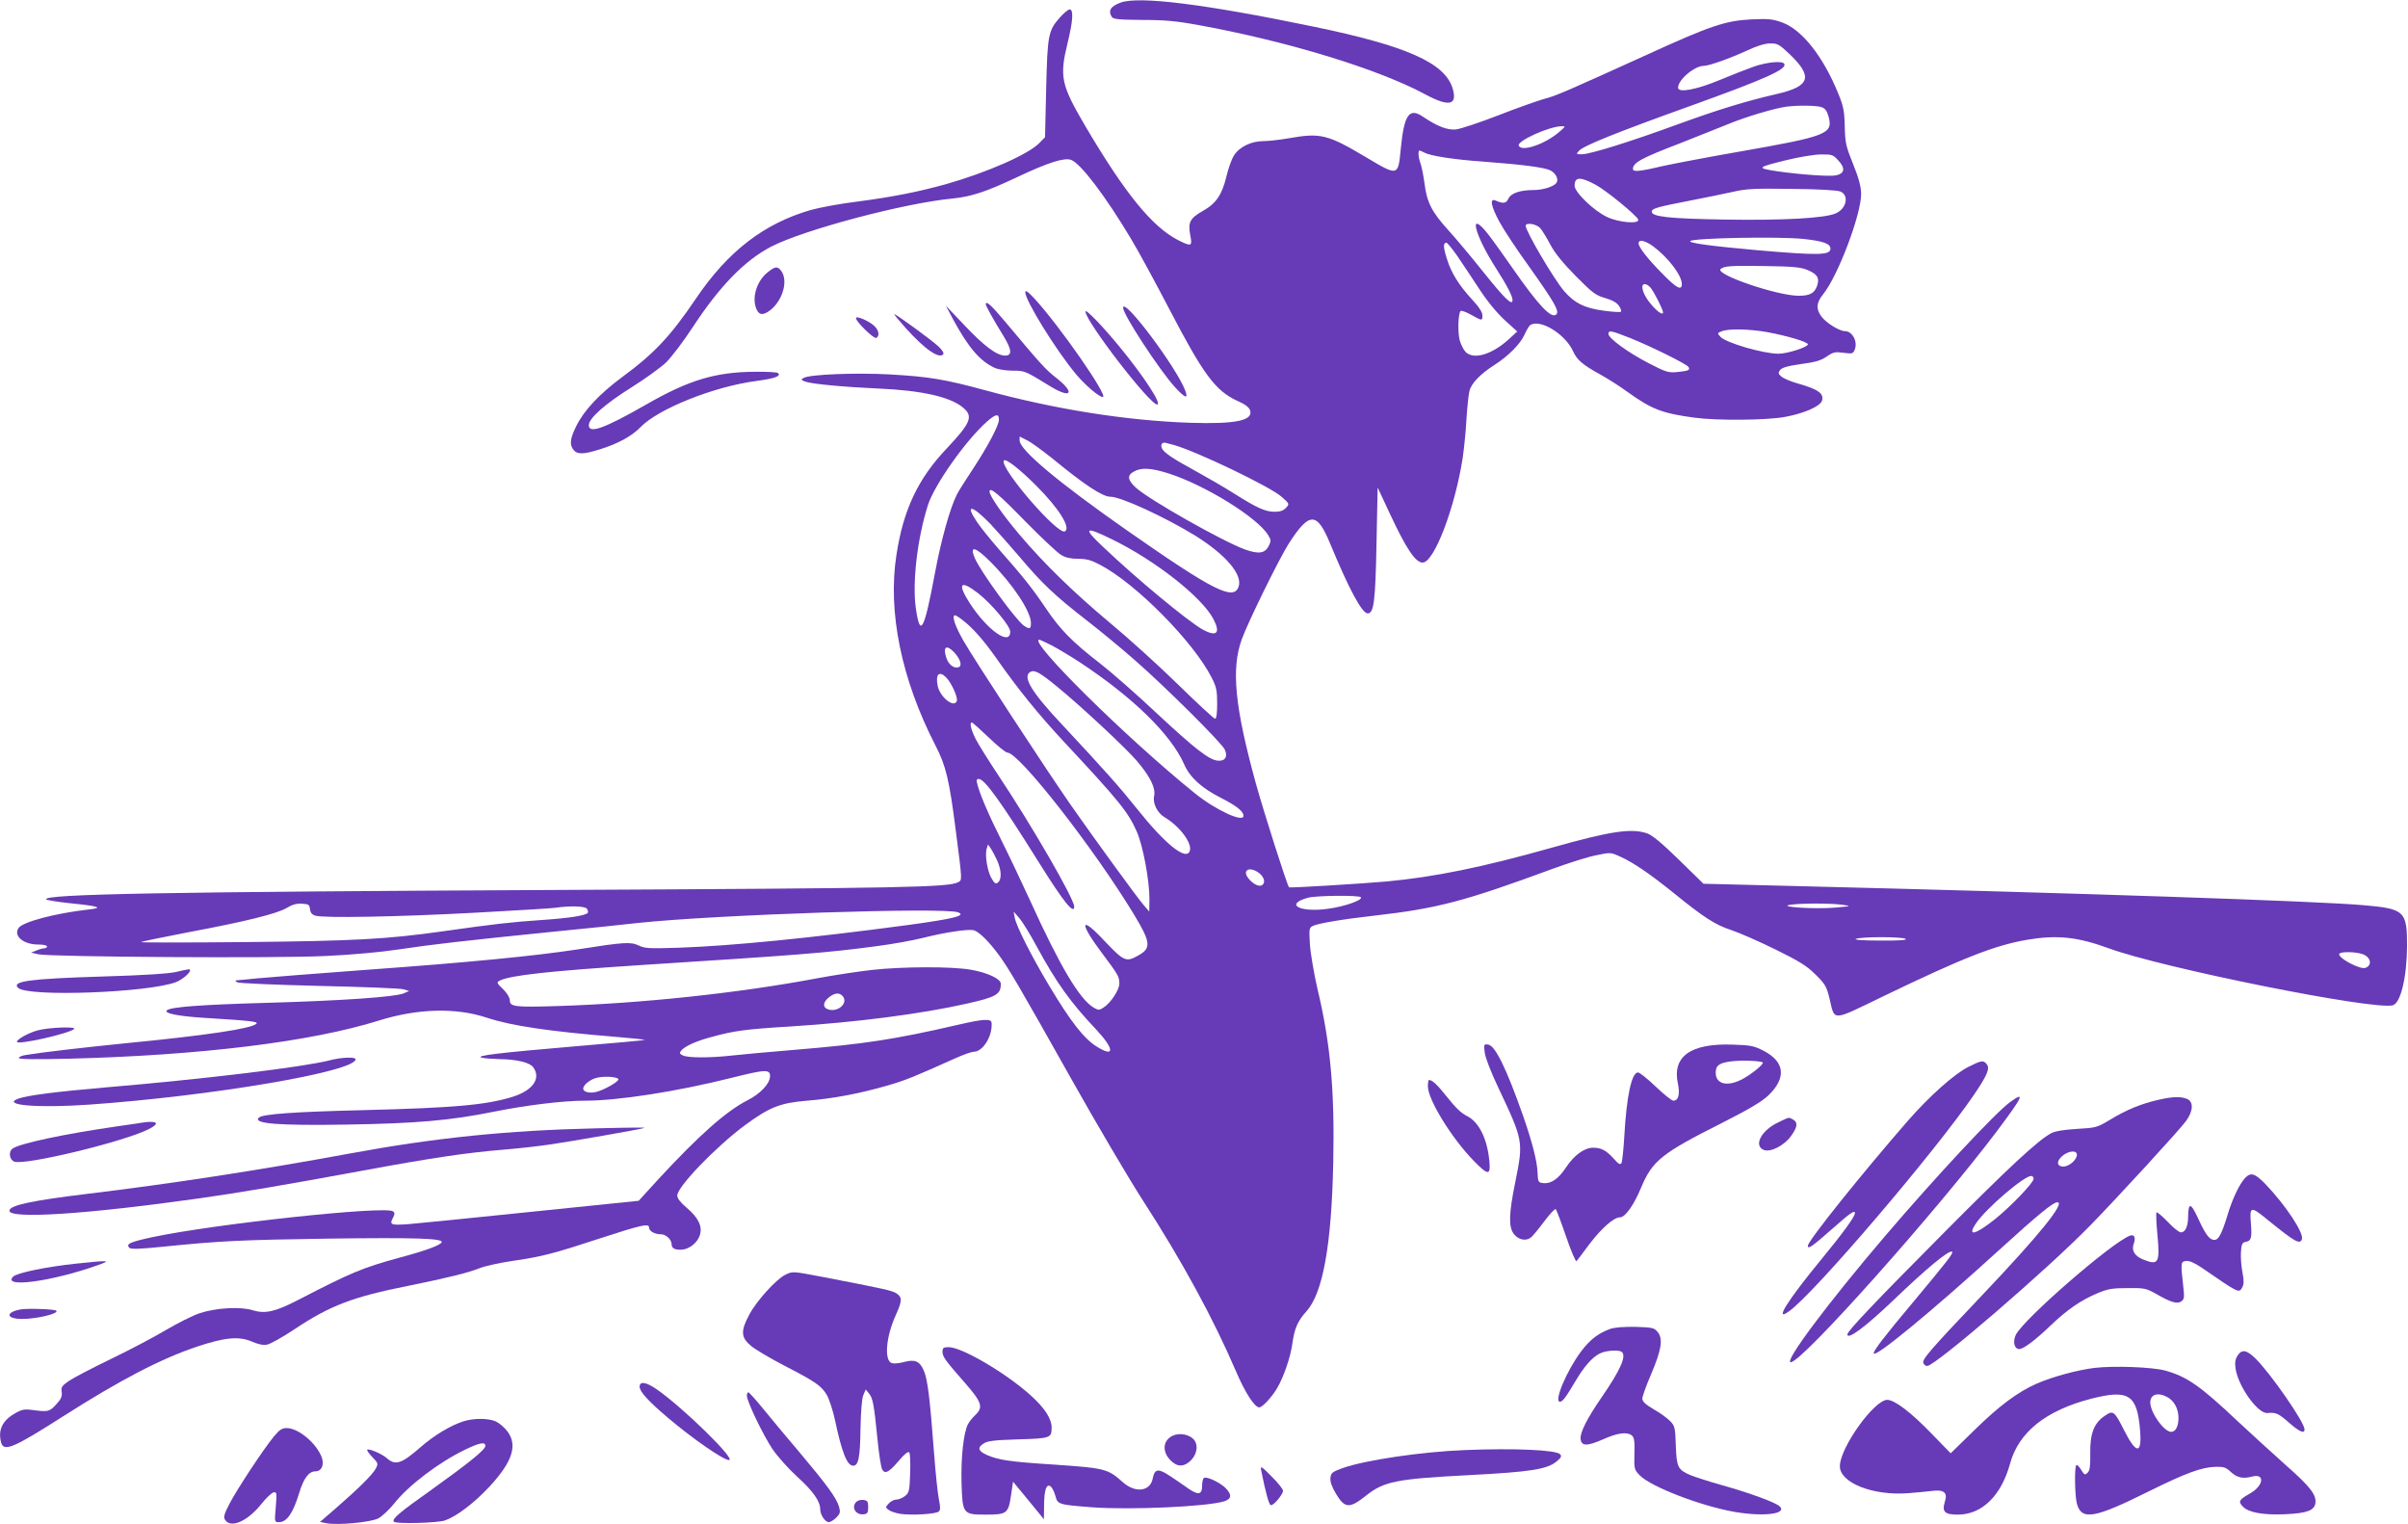 <?xml version="1.0" standalone="no"?>
<!DOCTYPE svg PUBLIC "-//W3C//DTD SVG 20010904//EN"
 "http://www.w3.org/TR/2001/REC-SVG-20010904/DTD/svg10.dtd">
<svg version="1.0" xmlns="http://www.w3.org/2000/svg"
 width="1280pt" height="810pt" viewBox="0 0 1280 810"
 preserveAspectRatio="xMidYMid meet">
<g transform="translate(0,810) scale(0.1,-0.1)"
fill="#673ab7" stroke="none">
<path d="M5956 8086 c-53 -20 -67 -43 -46 -76 8 -12 38 -15 162 -16 123 0 183
-6 303 -28 475 -87 954 -234 1202 -368 125 -67 171 -58 145 31 -41 137 -244
227 -742 330 -580 120 -928 163 -1024 127z"/>
<path d="M5633 8006 c-61 -69 -65 -92 -72 -378 l-6 -257 -29 -30 c-58 -61
-280 -158 -498 -220 -149 -41 -278 -67 -468 -92 -91 -11 -203 -32 -250 -45
-249 -72 -440 -219 -610 -470 -134 -198 -220 -291 -390 -416 -123 -91 -206
-179 -247 -263 -31 -63 -36 -94 -18 -121 20 -30 51 -31 141 -3 98 30 173 71
219 119 94 97 388 215 614 245 99 13 134 26 117 42 -4 5 -60 8 -124 7 -208 -1
-351 -44 -577 -174 -224 -128 -305 -157 -305 -110 0 37 86 113 225 200 75 47
159 108 187 135 28 28 93 113 143 190 142 216 274 351 414 424 174 90 709 232
966 256 98 10 178 36 345 115 161 76 248 104 284 90 51 -19 185 -196 319 -421
41 -68 130 -233 199 -365 184 -354 248 -440 364 -494 42 -18 64 -35 69 -51 18
-54 -77 -74 -320 -66 -341 12 -713 71 -1085 172 -217 59 -300 73 -510 85 -182
10 -423 0 -457 -18 -17 -10 -16 -11 7 -20 34 -13 208 -29 389 -37 230 -10 383
-44 451 -102 55 -46 40 -81 -87 -216 -154 -162 -231 -326 -268 -567 -47 -303
27 -661 207 -1011 56 -108 74 -183 108 -449 36 -279 35 -266 13 -279 -52 -27
-293 -32 -2128 -41 -2094 -10 -2737 -22 -2720 -50 3 -4 58 -13 122 -20 161
-16 187 -25 103 -34 -177 -20 -351 -66 -372 -99 -27 -42 27 -87 105 -87 26 0
47 -4 47 -10 0 -5 -6 -10 -14 -10 -8 0 -27 -5 -43 -12 l-28 -11 40 -9 c62 -14
1265 -22 1525 -9 135 6 291 20 390 35 172 26 344 46 840 96 162 16 358 36 435
45 416 44 1627 84 1698 56 45 -17 -22 -34 -264 -67 -524 -70 -937 -111 -1221
-121 -156 -5 -181 -4 -213 12 -43 20 -78 18 -325 -21 -222 -34 -573 -69 -1130
-109 -267 -20 -525 -40 -575 -45 -49 -5 -97 -10 -105 -10 -12 -1 -12 -3 2 -11
10 -5 196 -13 435 -19 230 -5 432 -13 448 -18 l30 -9 -30 -13 c-48 -19 -333
-39 -730 -50 -351 -10 -510 -22 -528 -40 -17 -16 63 -32 218 -41 229 -14 269
-19 258 -30 -26 -26 -266 -62 -698 -104 -236 -24 -427 -46 -527 -62 -21 -3
-38 -10 -38 -16 0 -7 84 -8 263 -4 705 18 1291 90 1651 203 206 64 408 70 574
15 130 -43 332 -73 689 -102 84 -7 151 -14 150 -16 -2 -2 -163 -17 -358 -33
-424 -36 -545 -51 -509 -61 14 -4 55 -7 92 -8 95 -1 165 -18 183 -44 42 -60
-3 -123 -112 -157 -141 -43 -309 -58 -783 -70 -374 -9 -545 -21 -564 -40 -33
-32 101 -43 469 -37 365 6 545 21 778 68 179 36 372 59 487 59 175 0 485 48
777 121 187 47 209 47 206 5 -3 -38 -53 -90 -118 -123 -113 -57 -260 -187
-476 -421 l-104 -114 -565 -58 c-311 -32 -607 -62 -657 -66 -98 -7 -105 -4
-82 38 8 16 8 23 -2 30 -44 30 -940 -66 -1278 -137 -119 -26 -144 -36 -123
-57 8 -8 52 -7 179 6 305 31 414 36 883 43 461 6 604 1 598 -19 -6 -16 -85
-45 -227 -83 -194 -53 -256 -79 -534 -223 -124 -64 -177 -76 -243 -56 -66 21
-198 13 -284 -16 -36 -12 -117 -53 -180 -90 -64 -38 -195 -107 -293 -154 -97
-47 -197 -99 -220 -115 -38 -26 -43 -34 -39 -59 3 -24 -3 -38 -30 -67 -35 -38
-42 -40 -125 -29 -45 6 -58 3 -97 -20 -65 -38 -87 -88 -70 -153 14 -51 66 -29
332 141 303 193 520 306 713 370 144 48 219 55 287 26 35 -15 62 -21 83 -16
17 3 82 40 144 81 189 126 309 172 605 231 211 43 314 68 383 95 28 11 110 29
182 39 149 22 210 38 460 120 215 70 255 79 255 56 0 -19 30 -36 63 -36 27 0
57 -28 57 -53 0 -21 16 -30 51 -29 41 1 86 36 99 77 15 46 -7 93 -71 147 -32
27 -49 49 -49 64 0 46 205 259 359 373 132 97 187 119 331 131 139 11 280 38
429 81 97 28 142 47 356 143 44 20 89 36 101 36 48 0 100 82 95 153 -1 24 -43
22 -176 -9 -342 -79 -500 -103 -875 -134 -135 -11 -283 -25 -330 -30 -113 -13
-237 -13 -261 1 -17 8 -18 13 -8 25 20 24 77 50 159 72 123 34 183 42 430 57
343 22 681 65 930 121 156 35 180 49 180 105 0 26 -68 59 -159 75 -101 18
-364 17 -526 -1 -71 -8 -204 -28 -294 -45 -414 -78 -930 -133 -1377 -147 -227
-7 -254 -4 -254 31 0 14 -15 38 -36 59 -34 32 -35 36 -18 45 54 28 264 51 739
82 858 55 992 65 1263 101 85 11 195 31 247 44 119 30 240 48 271 41 27 -7 81
-60 133 -131 53 -72 109 -167 386 -660 136 -242 307 -532 380 -645 209 -323
375 -629 494 -906 50 -117 100 -194 125 -194 16 0 67 55 94 101 35 59 72 165
82 240 11 79 28 118 75 170 87 97 133 352 142 789 8 381 -14 633 -84 925 -19
83 -37 189 -40 236 -5 79 -4 88 14 97 25 14 163 37 333 56 332 38 476 76 945
249 83 30 185 63 228 71 79 17 79 16 132 -8 70 -32 156 -91 284 -194 159 -129
219 -168 306 -196 44 -15 149 -61 234 -103 124 -61 165 -86 211 -132 52 -51
59 -63 75 -128 29 -122 7 -123 286 12 421 203 590 270 763 300 161 27 268 16
435 -45 286 -105 1407 -330 1510 -303 42 11 75 149 76 315 0 186 -13 198 -231
217 -246 22 -1530 65 -3029 102 l-480 12 -130 127 c-92 90 -142 131 -170 141
-84 28 -193 12 -505 -76 -376 -106 -625 -156 -880 -180 -135 -12 -514 -35
-518 -31 -10 10 -136 406 -176 551 -112 407 -132 608 -76 765 31 88 199 430
250 510 110 171 150 171 220 2 101 -244 170 -372 200 -372 33 0 41 61 47 372
l6 297 64 -137 c87 -187 137 -262 175 -262 61 0 171 288 213 555 7 50 17 142
20 205 4 63 11 132 16 152 10 41 59 91 131 137 75 48 139 112 161 161 11 25
25 48 31 52 52 35 186 -47 228 -139 21 -47 51 -72 149 -126 36 -20 101 -61
143 -92 127 -91 183 -112 354 -135 118 -16 381 -14 479 4 101 18 188 56 198
86 12 39 -21 62 -136 94 -31 9 -66 24 -78 33 -19 16 -20 21 -9 36 10 13 40 22
111 32 76 10 107 19 137 40 35 24 45 26 89 20 48 -6 51 -6 61 19 15 42 -14 96
-53 96 -30 0 -103 46 -126 79 -29 40 -26 72 10 117 79 97 203 426 202 534 -1
41 -12 82 -43 159 -38 94 -42 112 -44 200 -2 82 -7 107 -35 175 -79 194 -191
337 -296 376 -52 19 -73 21 -165 17 -139 -7 -219 -34 -558 -189 -425 -193
-484 -219 -545 -234 -32 -9 -140 -47 -240 -86 -100 -39 -203 -73 -228 -76 -46
-4 -98 16 -174 67 -74 51 -101 13 -119 -169 -14 -148 -13 -148 -186 -45 -203
121 -241 130 -410 100 -47 -8 -107 -15 -134 -15 -65 0 -129 -31 -157 -77 -13
-20 -30 -70 -40 -111 -23 -97 -55 -144 -125 -183 -69 -39 -80 -61 -67 -129 12
-60 6 -62 -65 -26 -138 71 -282 248 -493 606 -129 220 -138 261 -94 442 29
118 32 178 11 178 -8 0 -32 -20 -53 -44z m3879 -193 c127 -121 111 -172 -69
-213 -164 -38 -308 -82 -528 -162 -257 -94 -464 -158 -507 -158 -30 0 -31 1
-14 19 24 27 202 98 586 236 406 146 522 198 504 226 -10 17 -92 9 -161 -15
-37 -13 -119 -45 -181 -71 -125 -52 -222 -70 -222 -41 0 42 87 116 137 116 28
0 145 42 233 83 47 22 91 36 118 36 40 1 49 -4 104 -56z m172 -283 c18 -6 28
-21 36 -50 25 -91 -7 -104 -469 -185 -172 -30 -355 -65 -405 -76 -131 -31
-166 -34 -166 -17 0 33 43 57 252 137 84 33 197 78 251 100 93 39 248 85 312
94 61 8 164 7 189 -3z m-1394 -130 c-79 -68 -205 -110 -217 -73 -8 24 161 101
227 102 23 1 23 0 -10 -29z m-719 -111 c34 -18 157 -37 314 -48 212 -16 326
-31 357 -47 28 -15 44 -46 32 -65 -12 -20 -72 -39 -121 -39 -73 0 -122 -17
-135 -46 -12 -26 -27 -28 -70 -9 -31 12 -21 -34 23 -115 22 -41 94 -150 160
-241 132 -186 159 -233 142 -250 -26 -26 -96 49 -233 246 -46 66 -103 146
-128 178 -110 141 -77 3 44 -185 54 -84 84 -142 84 -163 0 -33 -42 8 -154 148
-62 78 -146 178 -185 221 -90 99 -116 149 -129 252 -6 44 -16 93 -22 108 -11
30 -13 66 -4 66 3 0 14 -5 25 -11z m2200 -41 c39 -41 35 -70 -11 -80 -36 -7
-190 4 -315 22 -110 17 -107 20 51 59 65 16 148 30 182 30 59 1 66 -1 93 -31z
m-1291 -129 c58 -31 220 -164 228 -186 8 -25 -104 -16 -166 14 -70 33 -172
131 -172 166 0 47 29 49 110 6z m1303 -37 c48 -20 32 -93 -27 -117 -60 -25
-282 -37 -588 -32 -295 5 -388 15 -388 42 0 17 29 25 210 60 74 14 173 35 220
45 73 17 116 19 315 16 143 -1 240 -7 258 -14z m-1596 -194 c11 -13 35 -52 54
-88 23 -44 66 -97 134 -166 90 -91 106 -103 157 -118 39 -11 63 -25 74 -42 9
-13 14 -27 10 -31 -3 -3 -45 -1 -93 6 -102 14 -153 40 -208 103 -55 64 -205
319 -205 348 0 19 56 10 77 -12z m1400 -58 c103 -11 143 -25 143 -51 0 -36
-62 -37 -387 -9 -246 22 -368 38 -358 49 17 16 469 25 602 11z m-801 -38 c80
-59 154 -155 154 -202 0 -36 -28 -22 -101 53 -79 79 -129 143 -129 164 0 22
34 15 76 -15z m-1042 -49 c26 -38 78 -116 116 -174 44 -68 94 -129 137 -169
l68 -62 -47 -43 c-89 -80 -185 -108 -227 -66 -11 11 -25 39 -32 63 -11 43 -8
142 5 155 4 4 29 -5 56 -20 59 -33 60 -33 60 -3 0 16 -19 46 -54 83 -71 77
-113 144 -136 221 -19 60 -19 82 -1 82 4 0 29 -30 55 -67z m1864 -78 c53 -22
65 -43 51 -84 -14 -40 -39 -53 -99 -53 -115 1 -444 113 -414 142 18 16 52 19
234 16 150 -2 193 -6 228 -21z m-836 -92 c19 -21 68 -118 68 -133 0 -20 -38 9
-75 57 -35 46 -46 93 -22 93 8 0 21 -8 29 -17z m621 -238 c103 -19 217 -52
217 -65 0 -15 -109 -50 -156 -50 -81 0 -280 58 -309 90 -17 19 -17 20 6 29 36
15 144 13 242 -4z m-729 -31 c110 -44 302 -139 311 -154 10 -17 2 -21 -56 -27
-50 -5 -61 -2 -154 46 -109 56 -215 133 -215 156 0 21 12 19 114 -21z m-3354
-435 c0 -29 -59 -141 -138 -261 -39 -59 -77 -119 -85 -135 -37 -73 -84 -241
-117 -418 -58 -310 -79 -348 -102 -186 -19 135 8 368 64 545 34 108 202 346
314 445 48 42 64 44 64 10z m282 -204 c175 -144 269 -205 310 -205 56 0 288
-107 450 -206 164 -102 254 -208 232 -272 -26 -76 -132 -23 -589 296 -365 255
-575 430 -575 481 l0 21 39 -20 c22 -10 81 -54 133 -95z m648 70 c123 -35 513
-222 572 -275 43 -38 43 -38 24 -59 -14 -15 -31 -21 -60 -21 -50 0 -94 20
-216 97 -52 33 -147 88 -209 122 -120 65 -166 97 -175 119 -9 20 3 34 22 28
10 -2 28 -8 42 -11z m-732 -216 c121 -121 185 -224 153 -243 -37 -23 -348 338
-325 376 9 14 84 -45 172 -133z m700 66 c194 -61 476 -235 533 -329 16 -26 16
-32 3 -58 -21 -40 -54 -44 -127 -18 -120 44 -507 263 -579 328 -45 41 -48 66
-10 86 39 22 90 19 180 -9z m-753 -261 c83 -84 166 -162 185 -173 24 -15 53
-21 91 -21 44 0 70 -7 115 -31 191 -99 499 -411 595 -601 25 -49 29 -69 29
-138 0 -51 -4 -80 -11 -80 -6 0 -95 82 -198 183 -102 100 -267 249 -366 331
-191 160 -347 312 -477 466 -87 102 -158 205 -158 227 0 28 46 -10 195 -163z
m-191 -8 c32 -34 102 -113 156 -176 118 -140 186 -205 355 -336 72 -56 189
-152 260 -215 157 -137 455 -433 475 -472 18 -37 3 -63 -35 -60 -47 3 -123 63
-324 250 -107 101 -243 220 -301 265 -151 117 -213 180 -290 294 -72 107 -123
171 -254 319 -43 50 -94 112 -112 140 -67 98 -29 93 70 -9z m642 -80 c234
-113 485 -311 545 -428 38 -74 16 -94 -58 -54 -77 43 -353 271 -530 440 -108
101 -98 111 43 42z m-642 -121 c120 -120 216 -265 216 -326 0 -33 -6 -35 -38
-14 -43 31 -229 286 -260 358 -30 69 1 63 82 -18z m-66 -167 c72 -56 172 -175
172 -205 0 -78 -120 6 -213 148 -70 108 -54 130 41 57z m-82 -143 c54 -41 111
-106 177 -199 116 -166 226 -302 364 -450 292 -313 338 -370 384 -472 34 -74
69 -262 69 -362 l-1 -67 -30 35 c-34 39 -263 354 -386 530 -125 179 -515 775
-572 875 -45 79 -64 135 -44 135 3 0 21 -11 39 -25z m472 -134 c31 -16 100
-57 152 -91 282 -186 484 -383 554 -541 30 -70 93 -127 193 -178 85 -43 123
-73 123 -97 0 -38 -149 31 -260 121 -362 292 -891 815 -825 815 3 0 31 -13 63
-29z m-516 -38 c33 -36 44 -71 24 -79 -24 -9 -54 13 -66 51 -19 58 1 71 42 28z
m548 -183 c127 -104 360 -321 423 -394 70 -82 101 -144 92 -186 -9 -39 17 -91
56 -114 81 -48 149 -140 133 -180 -20 -51 -130 37 -279 224 -96 120 -172 205
-393 442 -170 180 -219 262 -175 287 23 12 49 -2 143 -79z m-589 48 c28 -30
62 -106 55 -124 -15 -39 -90 21 -102 82 -12 62 9 81 47 42z m225 -318 c46 -44
90 -80 99 -80 62 0 457 -505 672 -859 90 -149 94 -180 24 -219 -65 -37 -76
-32 -178 75 -134 144 -140 102 -9 -71 80 -107 86 -117 86 -154 0 -33 -46 -103
-84 -127 -23 -15 -27 -15 -53 0 -75 45 -179 220 -338 570 -43 94 -110 235
-150 315 -72 144 -117 250 -130 303 -6 20 -4 27 8 27 30 0 115 -117 317 -440
133 -213 190 -284 190 -238 0 41 -228 435 -401 694 -51 77 -105 163 -121 193
-26 50 -36 91 -22 91 4 0 44 -36 90 -80z m44 -652 c23 -51 26 -101 5 -118 -12
-10 -18 -6 -34 21 -22 36 -37 125 -26 159 l7 22 14 -21 c8 -11 23 -40 34 -63z
m1394 -69 c29 -23 34 -56 11 -65 -30 -12 -95 51 -80 76 10 16 41 11 69 -11z
m540 -128 c10 -15 -86 -49 -174 -61 -150 -21 -233 23 -110 58 44 13 277 15
284 3z m-5586 -63 c2 -20 11 -30 30 -35 46 -13 440 -6 847 16 215 12 406 23
425 26 81 12 161 9 170 -5 5 -8 7 -17 5 -21 -10 -15 -100 -29 -250 -39 -159
-11 -248 -21 -523 -60 -298 -42 -468 -51 -1047 -57 -308 -3 -558 -3 -555 0 3
3 115 26 250 52 309 58 474 99 525 130 28 17 52 24 80 22 35 -2 40 -5 43 -29z
m8147 23 c48 -7 47 -7 -42 -15 -106 -9 -307 4 -238 15 55 9 219 9 280 0z
m-4285 -220 c106 -195 180 -298 317 -443 98 -105 99 -151 2 -90 -68 43 -137
131 -252 323 -93 155 -175 317 -183 361 l-6 33 30 -34 c16 -19 58 -86 92 -150z
m4620 39 c10 -6 -35 -10 -135 -9 -93 0 -142 4 -130 9 28 12 247 12 265 0z
m2428 -81 c44 -15 54 -59 16 -73 -29 -11 -151 55 -139 75 8 12 85 11 123 -2z
m-8078 -224 c29 -35 -22 -84 -73 -71 -35 8 -35 38 -1 65 31 25 57 27 74 6z
m-1193 -441 c4 -12 -77 -58 -120 -68 -35 -8 -67 1 -67 18 0 18 33 46 66 56 38
12 117 8 121 -6z"/>
<path d="M4081 6653 c-59 -46 -87 -138 -59 -198 14 -32 38 -32 78 1 62 53 89
152 54 202 -20 28 -32 28 -73 -5z"/>
<path d="M5450 6547 c-1 -43 163 -308 269 -435 49 -59 123 -122 143 -122 33 0
-230 379 -365 525 -33 35 -46 45 -47 32z"/>
<path d="M5240 6483 c0 -9 40 -81 93 -167 46 -75 49 -106 9 -106 -43 0 -113
52 -218 164 l-96 101 37 -70 c82 -151 142 -222 220 -259 19 -9 60 -16 97 -16
66 0 67 -1 202 -84 109 -66 133 -36 34 43 -60 46 -88 78 -274 300 -73 87 -104
116 -104 94z"/>
<path d="M5970 6464 c0 -36 193 -331 275 -421 55 -60 73 -66 55 -18 -47 124
-330 500 -330 439z"/>
<path d="M5770 6444 c0 -51 341 -494 381 -494 27 0 -68 146 -199 306 -94 114
-182 205 -182 188z"/>
<path d="M4812 6359 c104 -116 183 -171 203 -140 3 5 -9 24 -27 40 -35 33
-224 171 -234 171 -3 0 23 -32 58 -71z"/>
<path d="M4550 6409 c0 -19 96 -112 108 -105 19 11 14 41 -11 64 -29 27 -97
56 -97 41z"/>
<path d="M935 2934 c-38 -9 -182 -18 -390 -24 -389 -12 -484 -25 -449 -60 50
-50 691 -26 839 30 32 12 75 48 75 62 0 9 3 10 -75 -8z"/>
<path d="M201 2624 c-48 -13 -111 -47 -111 -61 0 -19 279 44 304 68 16 14
-132 9 -193 -7z"/>
<path d="M7892 2507 c3 -27 33 -105 73 -189 133 -281 133 -285 90 -499 -34
-166 -37 -238 -9 -276 25 -34 68 -42 95 -17 11 10 43 49 71 87 28 37 54 65 58
60 4 -4 29 -70 55 -146 26 -76 51 -134 55 -130 4 4 35 45 69 91 64 84 129 142
162 142 28 0 74 65 113 159 59 141 108 181 426 341 150 76 217 116 251 149 96
93 86 178 -26 236 -52 27 -70 30 -165 33 -223 8 -322 -63 -291 -207 12 -56 3
-91 -24 -91 -9 0 -51 34 -94 75 -43 41 -85 75 -94 75 -34 0 -61 -126 -73 -342
-4 -69 -11 -132 -15 -140 -7 -10 -17 -4 -41 24 -40 44 -66 58 -110 58 -46 0
-100 -39 -144 -105 -40 -61 -80 -88 -122 -83 -25 3 -27 7 -29 56 -2 61 -29
164 -77 302 -88 250 -148 373 -185 378 -23 4 -24 2 -19 -41z m1478 -54 c8 -8
-65 -67 -113 -91 -78 -39 -137 -23 -137 37 0 38 19 52 82 60 53 7 159 3 168
-6z"/>
<path d="M1750 2464 c-142 -36 -673 -100 -1195 -144 -254 -22 -414 -42 -460
-60 -88 -34 108 -50 378 -31 655 46 1417 176 1417 241 0 14 -75 11 -140 -6z"/>
<path d="M10464 2430 c-75 -37 -208 -156 -321 -285 -249 -286 -533 -640 -533
-666 0 -20 22 -5 125 86 102 90 125 106 125 87 0 -18 -63 -105 -175 -241 -186
-226 -256 -339 -176 -281 135 95 781 853 985 1153 71 105 85 139 66 162 -17
21 -29 19 -96 -15z"/>
<path d="M7590 2327 c0 -72 127 -277 245 -398 76 -77 89 -77 82 -1 -11 120
-56 210 -120 241 -29 14 -62 46 -102 97 -53 67 -81 94 -99 94 -3 0 -6 -15 -6
-33z"/>
<path d="M10684 2242 c-78 -57 -393 -395 -660 -707 -308 -361 -543 -675 -505
-675 60 0 775 802 1098 1231 138 184 150 211 67 151z"/>
<path d="M11475 2255 c-90 -20 -171 -53 -255 -104 -73 -44 -77 -45 -180 -51
-70 -4 -116 -12 -137 -23 -69 -37 -222 -178 -584 -543 -359 -361 -499 -509
-499 -526 0 -32 96 40 244 181 178 171 299 271 313 258 7 -8 -26 -50 -207
-267 -153 -182 -210 -257 -210 -272 0 -32 306 220 664 546 209 190 289 256
312 256 45 0 -96 -174 -398 -492 -284 -299 -322 -343 -314 -363 3 -8 12 -15
20 -15 43 0 638 512 867 747 141 144 477 510 510 556 38 53 40 103 3 117 -33
13 -75 12 -149 -5z m-435 -292 c0 -27 -41 -63 -72 -63 -37 0 -38 31 -2 59 33
26 74 28 74 4z m-230 -128 c0 -21 -122 -148 -207 -216 -106 -84 -149 -93 -98
-19 56 81 254 250 292 250 7 0 13 -7 13 -15z"/>
<path d="M9455 2136 c-91 -42 -135 -123 -81 -147 35 -16 109 21 147 74 34 47
37 72 10 87 -25 13 -17 14 -76 -14z"/>
<path d="M760 2134 c-14 -3 -74 -11 -135 -20 -284 -41 -520 -91 -559 -119 -22
-17 -16 -59 10 -69 56 -21 580 105 713 172 63 31 50 47 -29 36z"/>
<path d="M3165 2103 c-469 -11 -853 -50 -1307 -134 -483 -89 -960 -162 -1393
-214 -296 -36 -415 -61 -415 -90 0 -45 408 -19 1010 66 212 30 460 72 850 144
389 72 574 99 770 115 74 6 180 18 235 26 114 16 495 83 510 89 10 3 -50 3
-260 -2z"/>
<path d="M11933 1838 c-30 -33 -68 -113 -93 -198 -30 -98 -47 -130 -69 -130
-26 0 -46 26 -87 115 -40 86 -52 86 -53 2 -1 -47 -16 -77 -38 -77 -10 0 -41
25 -70 56 -30 31 -57 54 -60 50 -3 -3 -1 -56 5 -118 14 -151 6 -165 -76 -132
-45 18 -63 48 -50 83 12 33 3 52 -19 44 -95 -34 -568 -445 -608 -528 -17 -37
-8 -75 19 -75 22 0 87 49 166 125 88 84 160 134 250 172 55 23 80 27 160 27
90 1 98 -1 155 -33 77 -44 109 -53 131 -37 15 11 16 23 9 82 -14 124 -13 129
16 132 17 2 44 -10 80 -34 204 -140 200 -139 219 -104 8 15 8 36 0 78 -6 31
-10 79 -8 107 2 41 7 51 23 54 32 5 36 21 30 99 -8 88 0 91 75 30 159 -129
184 -144 196 -115 12 33 -85 180 -195 295 -56 57 -77 63 -108 30z"/>
<path d="M405 1384 c-161 -17 -314 -49 -335 -69 -61 -62 205 -26 445 59 80 28
70 29 -110 10z"/>
<path d="M4173 1324 c-48 -24 -153 -140 -190 -211 -47 -87 -45 -122 10 -167
23 -19 101 -65 172 -102 169 -87 201 -109 230 -158 13 -23 33 -84 44 -136 36
-170 64 -240 96 -240 28 0 37 42 39 194 2 93 7 162 15 181 l13 30 18 -22 c20
-25 26 -58 45 -248 7 -73 18 -142 24 -154 15 -28 36 -17 92 49 26 31 46 47 52
41 5 -5 7 -55 5 -111 -3 -93 -5 -103 -27 -121 -13 -10 -33 -19 -46 -19 -12 0
-30 -9 -41 -21 -18 -20 -18 -21 0 -34 10 -8 38 -17 62 -21 61 -9 191 -1 205
13 8 8 8 24 0 63 -6 28 -18 140 -26 248 -22 291 -34 392 -55 439 -22 50 -48
60 -109 43 -23 -6 -50 -8 -60 -5 -42 13 -32 139 20 254 35 78 36 96 4 117 -23
15 -64 24 -396 88 -159 30 -155 30 -196 10z"/>
<path d="M112 1141 c-85 -15 -81 -51 6 -51 79 0 198 29 181 44 -9 8 -147 13
-187 7z"/>
<path d="M8559 1037 c-65 -24 -107 -57 -154 -119 -76 -101 -147 -268 -113
-268 15 1 29 20 83 110 44 75 88 126 128 146 30 16 97 21 116 10 29 -19 -3
-94 -103 -239 -80 -116 -118 -191 -114 -225 4 -39 34 -39 119 -2 78 35 128 41
153 21 13 -11 16 -31 14 -97 -2 -80 -1 -85 27 -114 59 -62 328 -165 508 -196
154 -26 279 -10 237 30 -22 21 -159 71 -305 112 -71 20 -148 45 -170 54 -66
29 -73 42 -77 157 -3 95 -5 104 -30 130 -16 16 -55 45 -88 63 -44 26 -60 41
-60 57 0 11 21 70 47 130 55 129 64 187 35 223 -19 23 -27 25 -119 28 -63 1
-111 -3 -134 -11z"/>
<path d="M5010 916 c0 -27 14 -46 122 -169 87 -100 96 -127 52 -168 -14 -13
-32 -35 -39 -49 -23 -45 -37 -173 -34 -307 5 -170 7 -173 129 -173 112 0 120
6 134 101 l11 74 62 -75 c34 -41 70 -86 82 -100 l20 -25 1 73 c0 84 13 120 36
101 7 -6 18 -28 24 -49 12 -46 15 -47 195 -61 202 -15 612 3 703 32 40 13 41
36 5 72 -32 30 -99 61 -113 52 -6 -4 -10 -22 -10 -41 0 -52 -23 -53 -88 -5
-32 22 -76 53 -100 67 -48 30 -66 24 -75 -26 -14 -67 -92 -76 -157 -19 -82 73
-93 76 -369 95 -234 15 -291 24 -353 50 -48 21 -54 40 -21 61 22 15 57 19 185
23 172 5 178 7 178 63 0 46 -35 101 -107 167 -130 119 -369 260 -440 260 -28
0 -33 -4 -33 -24z"/>
<path d="M11894 895 c-12 -18 -15 -38 -11 -66 12 -94 118 -243 169 -239 46 4
58 -1 114 -50 57 -50 84 -62 84 -37 0 38 -182 300 -263 379 -46 44 -70 48 -93
13z"/>
<path d="M11135 830 c-91 -11 -225 -47 -309 -84 -100 -44 -197 -116 -329 -245
l-128 -125 -102 105 c-107 111 -196 179 -235 179 -69 0 -251 -253 -252 -352
-1 -89 177 -159 364 -144 45 3 101 9 126 12 64 8 84 -9 68 -58 -16 -53 -1 -68
69 -68 128 0 231 100 278 272 46 167 191 282 431 344 200 51 245 22 260 -171
10 -126 -21 -124 -86 5 -51 101 -57 106 -102 75 -57 -38 -79 -95 -77 -200 1
-66 -2 -91 -14 -102 -14 -14 -17 -13 -35 16 -10 17 -22 28 -25 24 -11 -10 -8
-164 3 -205 25 -90 92 -79 385 67 194 96 278 127 352 129 44 1 56 -3 82 -28
31 -29 64 -37 111 -24 70 19 64 -46 -7 -88 -62 -35 -67 -44 -41 -71 30 -32
108 -46 224 -41 116 5 158 20 162 61 5 43 -29 87 -161 203 -67 60 -180 163
-252 230 -201 190 -271 238 -387 270 -67 18 -268 26 -373 14z m385 -155 c36
-19 60 -62 60 -110 0 -46 -15 -75 -39 -75 -38 0 -110 101 -111 156 0 43 39 56
90 29z"/>
<path d="M3400 730 c0 -26 46 -77 150 -165 131 -111 295 -225 325 -225 41 0
-247 282 -387 378 -54 37 -88 42 -88 12z"/>
<path d="M3970 683 c0 -31 85 -207 135 -283 27 -40 87 -107 133 -149 84 -76
122 -130 122 -173 0 -29 26 -68 46 -68 8 0 26 11 39 24 21 21 23 29 15 58 -14
47 -63 114 -205 283 -69 81 -158 188 -197 236 -40 49 -76 89 -80 89 -4 0 -8
-8 -8 -17z"/>
<path d="M2464 546 c-69 -22 -156 -74 -229 -138 -101 -88 -133 -99 -180 -57
-25 22 -95 52 -103 44 -3 -3 9 -20 27 -39 32 -33 32 -35 18 -62 -17 -32 -91
-105 -214 -212 l-82 -71 36 -7 c61 -11 232 5 274 26 20 11 59 47 85 80 76 96
237 218 376 285 78 38 108 43 108 20 0 -20 -91 -93 -288 -234 -171 -121 -211
-155 -198 -169 13 -12 228 -7 271 7 61 21 155 92 237 180 123 133 151 221 94
295 -16 21 -44 44 -62 52 -41 17 -115 17 -170 0z"/>
<path d="M1455 464 c-56 -68 -195 -279 -235 -356 -28 -54 -33 -71 -24 -85 30
-48 119 -9 192 82 26 33 56 61 66 63 17 4 18 -2 12 -77 -7 -81 -7 -81 17 -81
42 0 75 48 108 157 23 76 51 113 85 113 33 0 48 33 35 72 -26 75 -124 158
-187 158 -25 0 -39 -9 -69 -46z"/>
<path d="M6218 460 c-42 -32 -35 -91 16 -132 31 -26 64 -22 97 11 35 36 40 88
10 115 -32 29 -91 32 -123 6z"/>
<path d="M7785 393 c-229 -9 -526 -53 -646 -95 -58 -21 -64 -26 -67 -53 -2
-20 8 -49 30 -85 46 -77 72 -79 158 -10 96 77 163 90 550 110 329 17 417 31
467 75 22 18 25 26 16 36 -23 23 -245 33 -508 22z"/>
<path d="M6703 290 c26 -130 43 -190 53 -190 16 0 64 58 64 77 0 8 -27 43 -61
76 -50 51 -60 58 -56 37z"/>
<path d="M4552 118 c-29 -29 -3 -72 40 -66 19 2 23 9 23 38 0 30 -4 35 -25 38
-14 2 -31 -3 -38 -10z"/>
</g>
</svg>
